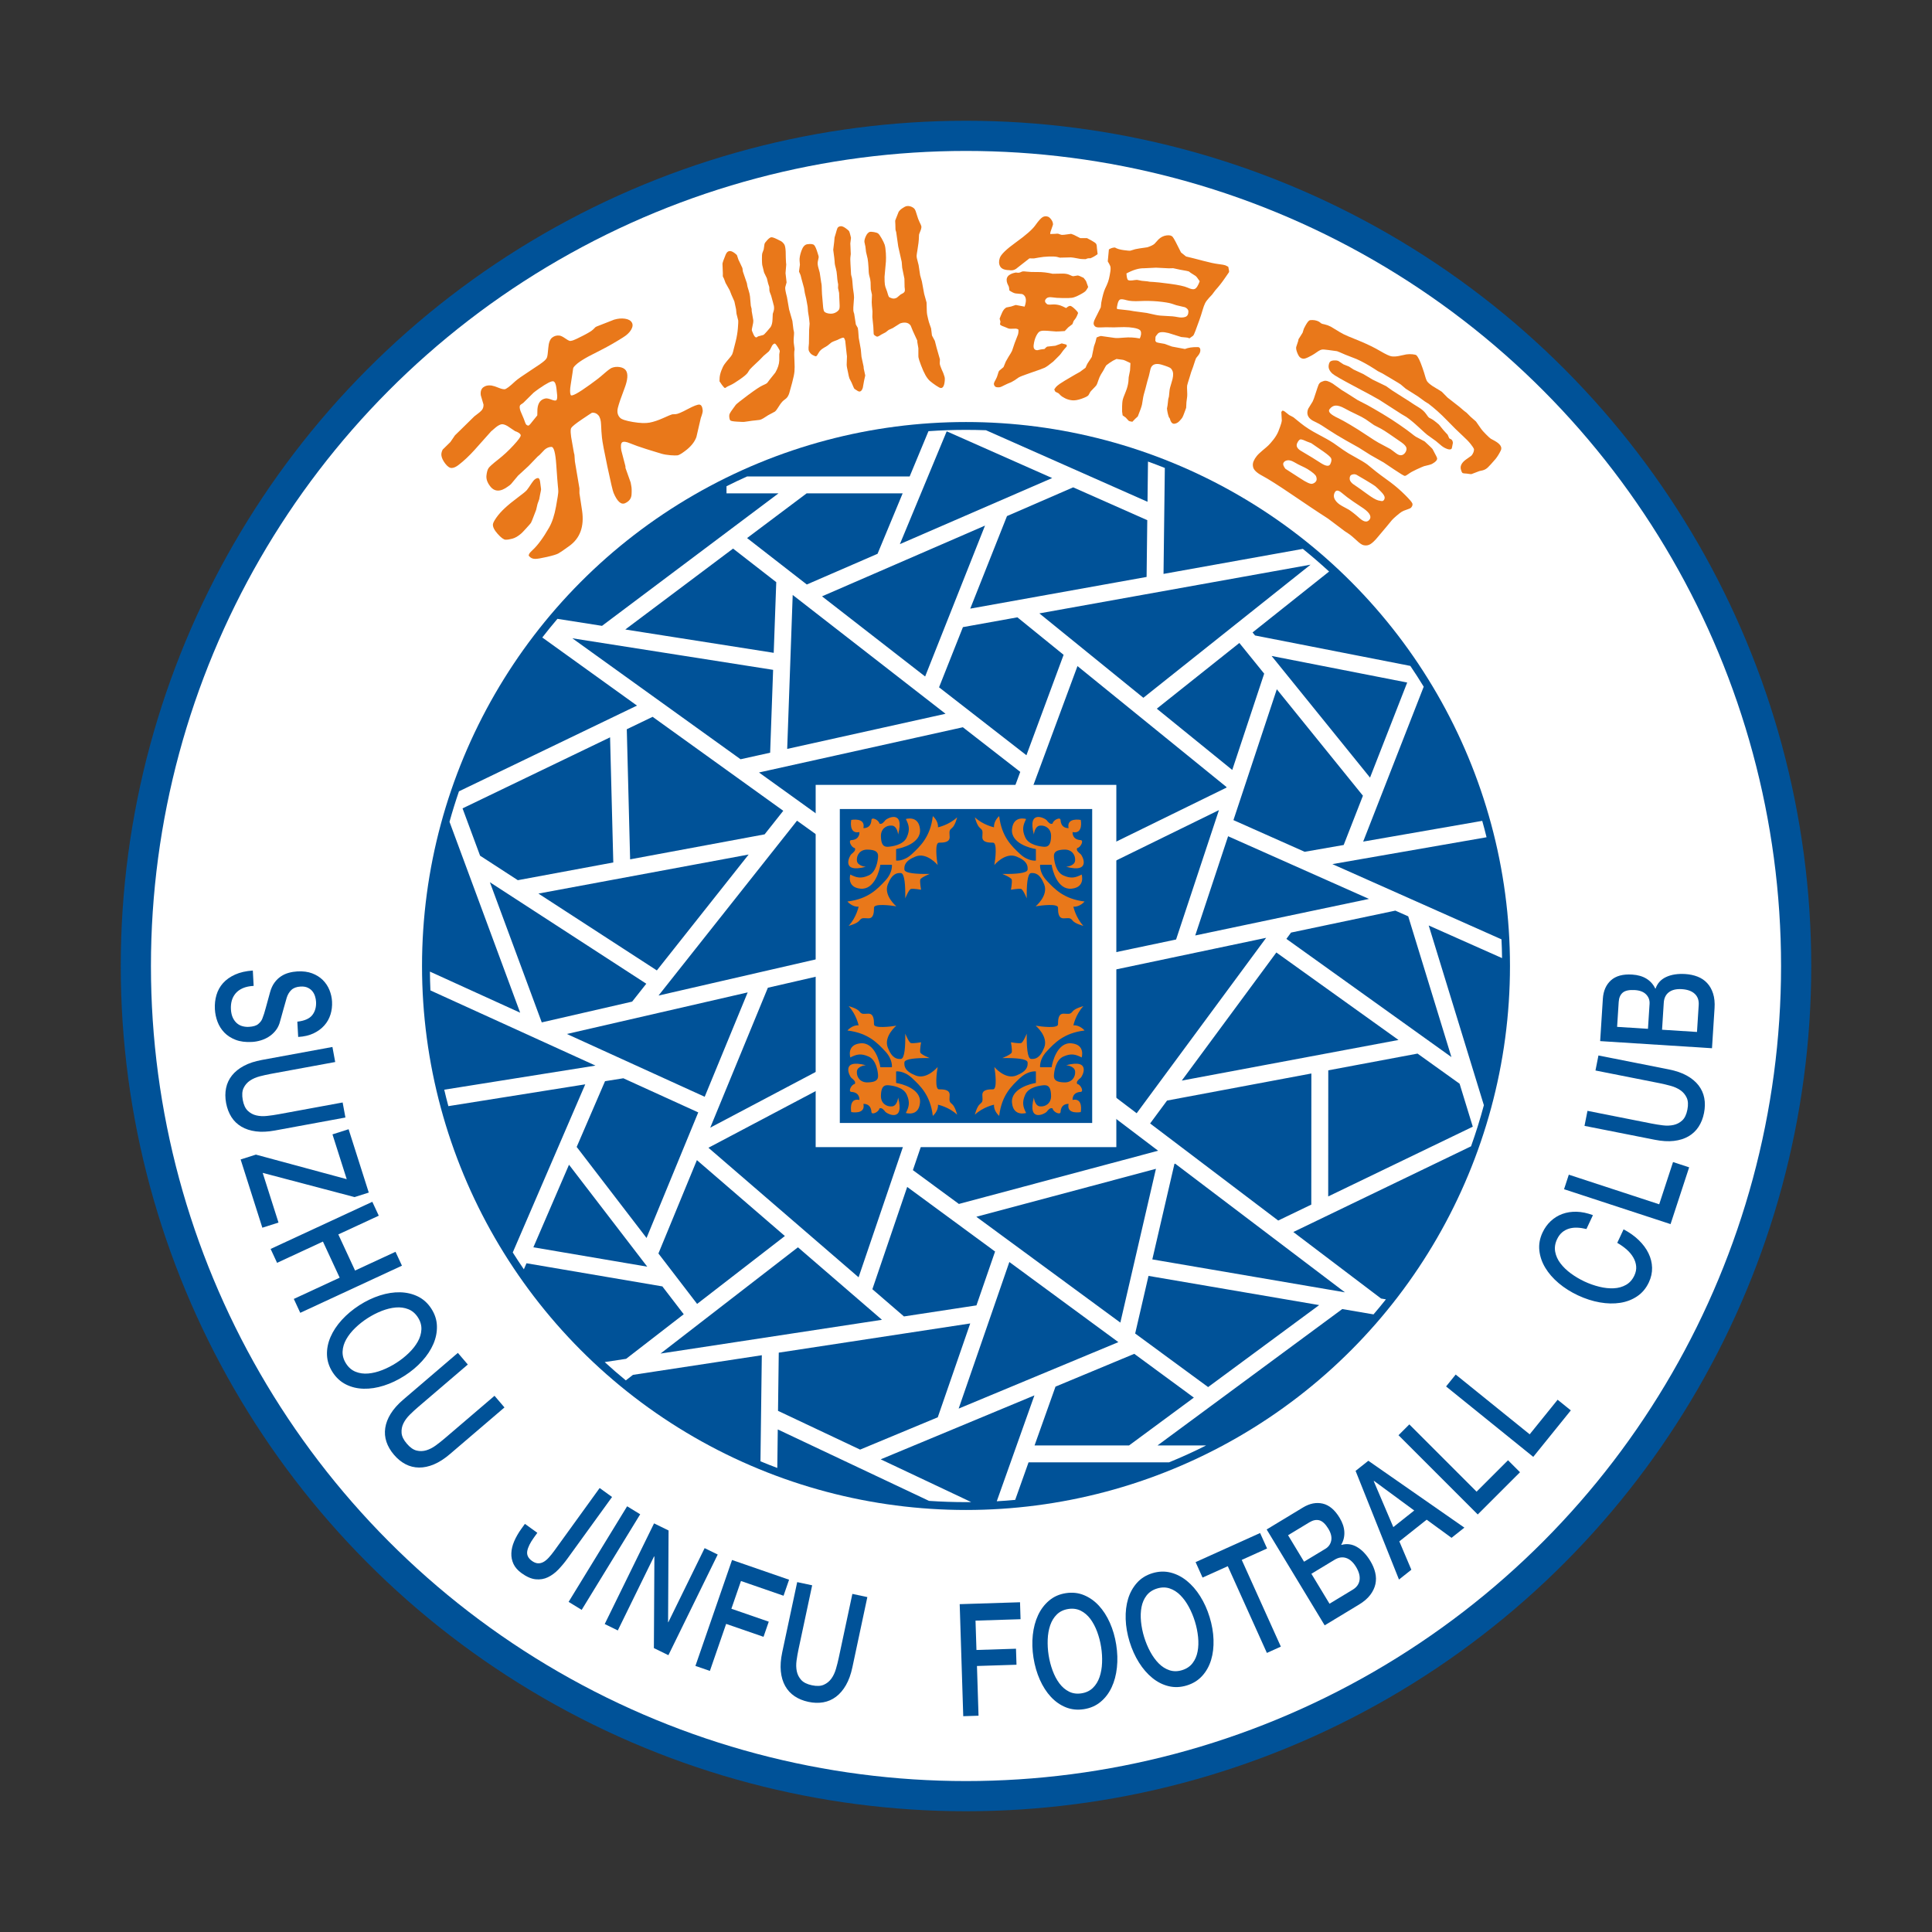 <?xml version="1.0" encoding="utf-8"?>
<!-- Created by @FCLOGO 2022-06-17 14:31:38 . https://fclogo.top/ -->
<!-- FOR PERSONAL USE ONLY NOT FOR COMMERCIAL USE -->
<svg version="1.1"  xmlns="http://www.w3.org/2000/svg" xmlns:xlink="http://www.w3.org/1999/xlink" x="0px" y="0px"
	 viewBox="0 0 800 800" enable-background="new 0 0 800 800" xml:space="preserve">
<rect x="0" y="0" width="800" height="800" fill="#333333" stroke="none"/>
<g>
	<g>
		<circle fill="#005298" cx="400" cy="400" r="350"/>
		<circle fill="#FFFFFF" cx="400" cy="400" r="337.5"/>
		<circle fill="#005298" cx="400" cy="400" r="225.25"/>
		<circle fill="#005298" cx="400" cy="400" r="222"/>
	</g>
	<path fill="#FFFFFF" d="M621.97,396.73c-0.03-2.6-0.11-5.19-0.24-7.77l-70.02-31.15l63.84-11.12c-0.56-2.28-1.15-4.54-1.79-6.79
		l-49.3,8.59l25.07-64.14c-1.78-2.92-3.63-5.79-5.54-8.61l-64.3-12.6l-1.03-1.26l31.69-25.22c-3.52-3.24-7.15-6.37-10.87-9.38
		l-57.69,10.36l0.54-43.87c-2.3-0.92-4.63-1.81-6.97-2.65l-0.2,16.66l-66.89-29.63c-2.74-0.1-5.5-0.15-8.27-0.15
		c-5.22,0-10.41,0.18-15.54,0.54l-7.79,18.75h-67.31c-2.88,1.29-5.72,2.63-8.53,4.05v2.95h21.52l-73.07,54.86l-18.46-2.9
		c-2.15,2.52-4.24,5.1-6.27,7.72l39.21,28.2l-73.71,35.5c-1.43,4.15-2.74,8.36-3.92,12.62l29.26,79.05l-37.37-17.02
		c0.02,2.61,0.09,5.21,0.21,7.79l68.35,31.13l-62.63,9.98c0.53,2.29,1.1,4.56,1.71,6.81l56.68-9.03l-30.02,69.62
		c1.49,2.36,3.02,4.68,4.6,6.98l1.09-2.51l56.26,9.58l8.85,11.53l-23.86,18.46l-8.87,1.35c2.85,2.61,5.76,5.13,8.75,7.58l2.96-2.29
		l53.35-8.13l-0.56,43.92c2.3,0.96,4.63,1.88,6.97,2.76l0.2-15.95l62.62,29.58c5.06,0.34,10.17,0.52,15.32,0.52
		c0.72,0,1.44,0,2.16-0.02l-37.48-17.7l63.65-26.48l-15.59,43.84c2.56-0.14,5.1-0.33,7.63-0.57l5.53-15.55h58.18
		c5.23-2.14,10.36-4.47,15.37-7h-20.14l76.49-56.47l12.94,2.21c1.75-2.04,3.47-4.12,5.14-6.23l-2.01-0.34l-36.33-27.54l73.59-35.49
		c1.99-5.57,3.77-11.25,5.31-17.02l-22.84-74.42L621.97,396.73z M566.86,372.22l-71.94,15.14l13.61-41.09L566.86,372.22z
		 M479.55,476.49l-82.5,22.04l-19.04-14l11.14-32.71l-6.63-2.26l-27,79.34l-62.17-53.64l64.98-34.33l-3.27-6.19l-60.96,32.2
		L317.96,409l33.32-7.66l-1.57-6.82l-77.03,17.72l57.35-72.41l60.1,43.21l4.08-5.68l-79.93-57.49l84.42-18.73l23.77,18.48
		l-25.75,69.56l6.56,2.43l42.88-115.8l61.74,50.11l-0.08,0.23l-65.76,32.21l3.08,6.29l59.6-29.2l-17.75,53.58l-33.02,6.95l1.44,6.85
		l68.88-14.5l-53.62,72.64l-14.31-10.85l-4.23,5.58L479.55,476.49z M404.28,503.84l74.37-19.86l-14.74,63.68L404.28,503.84z
		 M412.04,518.23l-7.71,22.3l-30.02,4.58l-13.08-11.28l14.42-42.35L412.04,518.23z M271.99,401.83l-49.04-31.82L310,353.84
		L271.99,401.83z M383.08,280.12l-42.7-33.19l67.49-29.29L383.08,280.12z M398.73,259.68l22.55-4.06l19.14,15.53l-15.4,41.58
		l-36.18-28.13L398.73,259.68z M391.53,295.56l-65.57,14.55l2.28-63.75L391.53,295.56z M528.51,394.4l50.58,36.23l-89.74,16.82
		L528.51,394.4z M556.39,349.89l-16.16,2.82l-29.49-13.12l17.96-54.18l35.66,44.08L556.39,349.89z M582.69,282.62l-15.39,39.37
		l-40.76-50.37L582.69,282.62z M523.47,278.94l-13.22,39.88L479,293.45l34.19-27.21L523.47,278.94z M542.67,233.82l-69.23,55.12
		l-43.06-34.95L542.67,233.82z M475.06,215.39l-0.28,23.51l-73.02,13.12l15.21-38.32l27.41-11.9L475.06,215.39z M392.01,178.6
		l43.67,19.35l-63.06,27.36L392.01,178.6z M334.01,204.29h39.76l-10.4,25.03l-29.29,12.71l-24.73-19.23L334.01,204.29z
		 M303.55,227.16l17.88,13.9l-1.05,29.26l-61.46-9.66L303.55,227.16z M236.99,264.3l83.14,13.07l-1.23,34.31l-12.25,2.71
		L236.99,264.3z M270.23,296.82l54.11,38.91l-7.73,9.76l-55.69,10.35l-1.38-53.87L270.23,296.82z M191.53,334.73l61.09-29.42
		l1.33,51.82l-39.53,7.34l-15.63-10.15L191.53,334.73z M202.85,365.31l64.77,42.03l-5.86,7.41l-37.43,8.6L202.85,365.31z
		 M234.72,428.15l74.88-17.22l-17.8,43.22L234.72,428.15z M250.53,447.7l7.58-1.21l31.02,14.13l-21.41,52l-28.93-37.7L250.53,447.7z
		 M220.86,516.48l14.75-34.19l32.4,42.21L220.86,516.48z M272.64,519.04l15.93-38.66L325,511.81l-36.34,28.11L272.64,519.04z
		 M273.51,560.48l56.9-44l34.79,30.02L273.51,560.48z M356.15,600.25l-33.99-16.05l0.31-24.1l79.28-12.09l-13.44,38.86
		L356.15,600.25z M396.96,583.27l20.99-60.7l45.14,33.18L396.96,583.27z M467.53,598.52h-39.14l8.67-24.35l32.62-13.58l24.67,18.13
		L467.53,598.52z M500.25,574.36l-30.2-22.18l5.52-23.86l70.67,12.09L500.25,574.36z M556.91,535.13l-79.76-13.64l9.16-39.55
		l0.31-0.09L556.91,535.13z M542.98,498.8l-13.7,6.6l-53.04-40.2l7.01-9.48l59.76-11.21L542.98,498.8z M609.85,466.54l-59.87,28.88
		l0.03-52.22l36.96-6.93l17.42,12.48L609.85,466.54z M601,437.71l-68.33-48.94l1.92-2.61l43.19-9.09l5.34,2.37L601,437.71z"/>
	<g>
		<rect x="337.75" y="325" fill="#FFFFFF" width="124.5" height="150"/>
		
			<rect x="335" y="347.75" transform="matrix(-1.836970e-16 1 -1 -1.836970e-16 800 5.684342e-14)" fill="#005298" width="130" height="104.5"/>
		<g>
			<path fill="#E9781A" d="M444.47,375.43c2.69,0.21,4.63-2.14,4.63-2.14c-8.63-1.04-12.45-5.2-15.66-8.62
				c-3.21-3.42-2.75-6.58-2.75-6.58h4.77c0.31,2.18,2.38,10.46,8.24,9.89c5.85-0.57,4.2-5.85,4.2-5.85c-2.54,1.3-4.4,1.81-7.61,0.36
				c-3.21-1.45-3.78-6.24-3.88-7.72c-0.16-2.12,1.24-2.9,4.35-2.97c3.11-0.07,4.63,2.28,4.42,4.56c-0.21,2.28-3.69,2.56-3.69,2.56
				c10.56,2.8,6.73-4.63,5.97-5.25c-0.76-0.62-1.96-1.51-1.42-2.52c1.35-0.1,2.93-3.2,1.42-3.28c-3.66-0.21-3.32-3.32-3.32-3.32
				c4.56,0.97,3.38-5.04,3.38-5.04s-6.01-1.17-5.04,3.38c0,0-3.11,0.35-3.32-3.31c-0.08-1.52-3.18,0.07-3.28,1.42
				c-1.01,0.55-1.9-0.66-2.52-1.42c-0.62-0.76-8.05-4.59-5.25,5.97c0,0,0.28-3.49,2.56-3.69c2.28-0.21,4.63,1.31,4.56,4.42
				c-0.07,3.11-0.85,4.51-2.97,4.35c-1.48-0.11-6.27-0.67-7.72-3.88c-1.45-3.21-0.93-5.08,0.36-7.61c0,0-5.28-1.66-5.85,4.2
				c-0.57,5.85,7.72,7.92,9.89,8.24v4.77c0,0-3.16,0.47-6.58-2.75c-3.42-3.21-7.58-7.03-8.62-15.66c0,0-2.35,1.93-2.14,4.63
				c0,0-4.52-0.93-7.94-4.14c0,0,0.83,3.38,2.14,4.42c1.31,1.04,1.04,1.45,0.97,3.73c-0.07,2.28,2.62,2.35,4.42,2.35
				c1.8,0,0.97,6.91,0.55,9.25c0,0,4.45-5.35,9.06-3.54c4.61,1.81,4.81,3.89,4.71,5.44c-0.1,1.55-5.16,1.88-10.47,1.8
				c0,0,3.62,1.43,3.89,2.33c0.27,0.9-0.32,4.21-0.32,4.21s3.32-0.59,4.21-0.32s2.33,3.89,2.33,3.89c-0.08-5.3,0.25-10.37,1.8-10.47
				c1.55-0.1,3.63,0.1,5.44,4.71c1.81,4.61-3.54,9.06-3.54,9.06c2.35-0.41,9.25-1.24,9.25,0.55c0,1.8,0.07,4.49,2.35,4.42
				c2.28-0.07,2.69-0.34,3.73,0.97c1.04,1.31,4.42,2.14,4.42,2.14C445.4,379.95,444.47,375.43,444.47,375.43z"/>
			<path fill="#E9781A" d="M355.53,375.43c-2.69,0.21-4.63-2.14-4.63-2.14c8.63-1.04,12.45-5.2,15.66-8.62
				c3.21-3.42,2.75-6.58,2.75-6.58h-4.77c-0.31,2.18-2.38,10.46-8.24,9.89c-5.85-0.57-4.2-5.85-4.2-5.85
				c2.54,1.3,4.4,1.81,7.61,0.36c3.21-1.45,3.78-6.24,3.88-7.72c0.16-2.12-1.24-2.9-4.35-2.97c-3.11-0.07-4.63,2.28-4.42,4.56
				c0.21,2.28,3.69,2.56,3.69,2.56c-10.56,2.8-6.73-4.63-5.97-5.25c0.76-0.62,1.96-1.51,1.42-2.52c-1.35-0.1-2.93-3.2-1.42-3.28
				c3.66-0.21,3.32-3.32,3.32-3.32c-4.56,0.97-3.38-5.04-3.38-5.04s6.01-1.17,5.04,3.38c0,0,3.11,0.35,3.32-3.31
				c0.08-1.52,3.18,0.07,3.28,1.42c1.01,0.55,1.9-0.66,2.52-1.42c0.62-0.76,8.05-4.59,5.25,5.97c0,0-0.28-3.49-2.56-3.69
				c-2.28-0.21-4.63,1.31-4.56,4.42c0.07,3.11,0.85,4.51,2.97,4.35c1.48-0.11,6.27-0.67,7.72-3.88c1.45-3.21,0.93-5.08-0.36-7.61
				c0,0,5.28-1.66,5.85,4.2c0.57,5.85-7.72,7.92-9.89,8.24v4.77c0,0,3.16,0.47,6.58-2.75c3.42-3.21,7.58-7.03,8.62-15.66
				c0,0,2.35,1.93,2.14,4.63c0,0,4.52-0.93,7.94-4.14c0,0-0.83,3.38-2.14,4.42c-1.31,1.04-1.04,1.45-0.97,3.73
				c0.07,2.28-2.62,2.35-4.42,2.35c-1.8,0-0.97,6.91-0.55,9.25c0,0-4.45-5.35-9.06-3.54c-4.61,1.81-4.81,3.89-4.71,5.44
				c0.1,1.55,5.16,1.88,10.47,1.8c0,0-3.62,1.43-3.89,2.33c-0.27,0.9,0.32,4.21,0.32,4.21s-3.32-0.59-4.21-0.32
				s-2.33,3.89-2.33,3.89c0.08-5.3-0.25-10.37-1.8-10.47c-1.55-0.1-3.63,0.1-5.44,4.71c-1.81,4.61,3.54,9.06,3.54,9.06
				c-2.35-0.41-9.25-1.24-9.25,0.55c0,1.8-0.07,4.49-2.35,4.42c-2.28-0.07-2.69-0.34-3.73,0.97c-1.04,1.31-4.42,2.14-4.42,2.14
				C354.6,379.95,355.53,375.43,355.53,375.43z"/>
			<path fill="#E9781A" d="M444.47,424.57c2.69-0.21,4.63,2.14,4.63,2.14c-8.63,1.04-12.45,5.2-15.66,8.62
				c-3.21,3.42-2.75,6.58-2.75,6.58h4.77c0.31-2.18,2.38-10.46,8.24-9.89c5.85,0.57,4.2,5.85,4.2,5.85c-2.54-1.3-4.4-1.81-7.61-0.36
				c-3.21,1.45-3.78,6.24-3.88,7.72c-0.16,2.12,1.24,2.9,4.35,2.97c3.11,0.07,4.63-2.28,4.42-4.56c-0.21-2.28-3.69-2.56-3.69-2.56
				c10.56-2.8,6.73,4.63,5.97,5.25c-0.76,0.62-1.96,1.51-1.42,2.52c1.35,0.1,2.93,3.2,1.42,3.28c-3.66,0.21-3.32,3.32-3.32,3.32
				c4.56-0.97,3.38,5.04,3.38,5.04s-6.01,1.17-5.04-3.38c0,0-3.11-0.35-3.32,3.31c-0.08,1.52-3.18-0.07-3.28-1.42
				c-1.01-0.55-1.9,0.66-2.52,1.42c-0.62,0.76-8.05,4.59-5.25-5.97c0,0,0.28,3.49,2.56,3.69c2.28,0.21,4.63-1.31,4.56-4.42
				c-0.07-3.11-0.85-4.51-2.97-4.35c-1.48,0.11-6.27,0.67-7.72,3.88c-1.45,3.21-0.93,5.08,0.36,7.61c0,0-5.28,1.66-5.85-4.2
				c-0.57-5.85,7.72-7.92,9.89-8.24v-4.77c0,0-3.16-0.47-6.58,2.75c-3.42,3.21-7.58,7.03-8.62,15.66c0,0-2.35-1.93-2.14-4.63
				c0,0-4.52,0.93-7.94,4.14c0,0,0.83-3.38,2.14-4.42c1.31-1.04,1.04-1.45,0.97-3.73c-0.07-2.28,2.62-2.35,4.42-2.35
				c1.8,0,0.97-6.91,0.55-9.25c0,0,4.45,5.35,9.06,3.54c4.61-1.81,4.81-3.89,4.71-5.44c-0.1-1.55-5.16-1.88-10.47-1.8
				c0,0,3.62-1.43,3.89-2.33c0.27-0.9-0.32-4.21-0.32-4.21s3.32,0.59,4.21,0.32s2.33-3.89,2.33-3.89c-0.08,5.3,0.25,10.37,1.8,10.47
				c1.55,0.1,3.63-0.1,5.44-4.71c1.81-4.61-3.54-9.06-3.54-9.06c2.35,0.41,9.25,1.24,9.25-0.55c0-1.8,0.07-4.49,2.35-4.42
				c2.28,0.07,2.69,0.34,3.73-0.97c1.04-1.31,4.42-2.14,4.42-2.14C445.4,420.05,444.47,424.57,444.47,424.57z"/>
			<path fill="#E9781A" d="M355.53,424.57c-2.69-0.21-4.63,2.14-4.63,2.14c8.63,1.04,12.45,5.2,15.66,8.62
				c3.21,3.42,2.75,6.58,2.75,6.58h-4.77c-0.31-2.18-2.38-10.46-8.24-9.89c-5.85,0.57-4.2,5.85-4.2,5.85
				c2.54-1.3,4.4-1.81,7.61-0.36c3.21,1.45,3.78,6.24,3.88,7.72c0.16,2.12-1.24,2.9-4.35,2.97c-3.11,0.07-4.63-2.28-4.42-4.56
				c0.21-2.28,3.69-2.56,3.69-2.56c-10.56-2.8-6.73,4.63-5.97,5.25c0.76,0.62,1.96,1.51,1.42,2.52c-1.35,0.1-2.93,3.2-1.42,3.28
				c3.66,0.21,3.32,3.32,3.32,3.32c-4.56-0.97-3.38,5.04-3.38,5.04s6.01,1.17,5.04-3.38c0,0,3.11-0.35,3.32,3.31
				c0.08,1.52,3.18-0.07,3.28-1.42c1.01-0.55,1.9,0.66,2.52,1.42c0.62,0.76,8.05,4.59,5.25-5.97c0,0-0.28,3.49-2.56,3.69
				c-2.28,0.21-4.63-1.31-4.56-4.42c0.07-3.11,0.85-4.51,2.97-4.35c1.48,0.11,6.27,0.67,7.72,3.88c1.45,3.21,0.93,5.08-0.36,7.61
				c0,0,5.28,1.66,5.85-4.2c0.57-5.85-7.72-7.92-9.89-8.24v-4.77c0,0,3.16-0.47,6.58,2.75c3.42,3.21,7.58,7.03,8.62,15.66
				c0,0,2.35-1.93,2.14-4.63c0,0,4.52,0.93,7.94,4.14c0,0-0.83-3.38-2.14-4.42c-1.31-1.04-1.04-1.45-0.97-3.73
				c0.07-2.28-2.62-2.35-4.42-2.35c-1.8,0-0.97-6.91-0.55-9.25c0,0-4.45,5.35-9.06,3.54c-4.61-1.81-4.81-3.89-4.71-5.44
				c0.1-1.55,5.16-1.88,10.47-1.8c0,0-3.62-1.43-3.89-2.33c-0.27-0.9,0.32-4.21,0.32-4.21s-3.32,0.59-4.21,0.32
				s-2.33-3.89-2.33-3.89c0.08,5.3-0.25,10.37-1.8,10.47c-1.55,0.1-3.63-0.1-5.44-4.71c-1.81-4.61,3.54-9.06,3.54-9.06
				c-2.35,0.41-9.25,1.24-9.25-0.55c0-1.8-0.07-4.49-2.35-4.42c-2.28,0.07-2.69,0.34-3.73-0.97c-1.04-1.31-4.42-2.14-4.42-2.14
				C354.6,420.05,355.53,424.57,355.53,424.57z"/>
		</g>
	</g>
	<g>
		<path fill="#E9781A" d="M182.77,188.53c-0.08-0.71,0.1-1.5,0.53-2.36l3.2-3.14l1.91-2.79c0.22-0.25,1.03-1.04,2.43-2.36l5.58-5.48
			c1.67-1.21,2.73-2.1,3.17-2.68c0.44-0.58,0.65-1.31,0.62-2.2l-1.12-3.84c-0.2-1.52,0.14-2.62,1.01-3.3c0.87-0.68,2-0.93,3.4-0.75
			c0.78,0.14,1.72,0.43,2.83,0.89c1.11,0.46,1.98,0.68,2.6,0.66c0.62-0.01,2.12-1.14,4.51-3.38c0.89-0.8,2.89-2.21,6-4.23
			c3.11-2.02,5.04-3.35,5.78-4c0.64-0.53,1.07-1.05,1.27-1.56c0.2-0.51,0.38-1.84,0.55-3.97c0.16-2.13,0.7-3.55,1.61-4.26
			c0.91-0.71,1.95-0.98,3.12-0.81c0.58,0.11,1.32,0.48,2.22,1.11c0.9,0.63,1.52,0.98,1.84,1.06c0.33,0.07,0.81,0.01,1.44-0.2
			c0.64-0.21,2.05-0.87,4.23-1.99c2.19-1.12,3.57-1.98,4.14-2.56s0.9-0.92,0.99-0.98c0.25-0.14,0.73-0.35,1.44-0.61l6.23-2.44
			c1.59-0.47,3.09-0.6,4.49-0.39c1.4,0.21,2.35,0.73,2.84,1.57c0.49,0.83,0.39,1.83-0.29,3c-0.68,1.17-1.84,2.25-3.48,3.26
			c-2.98,1.87-5.88,3.54-8.72,4.99l-5.43,2.79c-1.96,1.06-3.49,2.03-4.6,2.91c-1.11,0.93-1.71,1.61-1.78,2.05
			c-0.08,0.44-0.17,1.12-0.29,2.05c-0.12,0.93-0.36,2.46-0.71,4.6c-0.36,2.14-0.36,3.59-0.02,4.35c0.34,0.76,3.03-0.68,8.07-4.33
			c2.12-1.5,3.97-2.94,5.53-4.32c1.56-1.38,2.68-2.22,3.34-2.54c1.04-0.42,2.15-0.54,3.32-0.36c1.17,0.18,2.03,0.63,2.57,1.35
			c1.01,1.41,0.82,3.92-0.57,7.54c-1.39,3.62-2.3,6.28-2.72,7.97c-0.42,1.7-0.13,3.07,0.88,4.11c0.6,0.68,2.37,1.27,5.32,1.77
			c2.95,0.5,5.27,0.58,6.97,0.26c1.7-0.33,3.57-0.96,5.63-1.89c2.06-0.93,3.3-1.45,3.72-1.54l1.44-0.07
			c0.78-0.04,2.42-0.73,4.92-2.07c2.5-1.33,4.13-1.96,4.89-1.88c0.76,0.08,1.22,0.88,1.36,2.4c0.05,0.55-0.22,1.61-0.8,3.18
			l-1.82,7.87c-0.79,2.13-2.39,4.07-4.78,5.82c-1.45,1.08-2.46,1.66-3.03,1.74c-0.58,0.07-1.56,0.05-2.95-0.05
			c-1.39-0.11-2.66-0.33-3.82-0.66c-1.15-0.33-3.18-0.96-6.08-1.87c-2.9-0.92-5.16-1.72-6.78-2.4c-1.62-0.68-2.71-0.82-3.27-0.43
			c-0.56,0.4-0.69,1.52-0.38,3.37l1.7,6.51l0.04,0.78l2.13,5.99l0.26,1.43c0.17,0.77,0.21,1.97,0.11,3.58
			c-0.1,1.61-0.99,2.79-2.65,3.55c-1.67,0.76-3.27-0.67-4.79-4.26c-0.33-0.74-1.17-4.3-2.52-10.68c-1.35-6.37-2.11-10.43-2.29-12.17
			c-0.18-1.74-0.3-3.53-0.36-5.35c-0.06-1.83-0.44-3.14-1.12-3.93c-0.69-0.79-1.56-1.15-2.63-1.07c-0.08,0.02-1.43,0.9-4.04,2.66
			s-4.13,2.97-4.56,3.63c-0.43,0.66-0.31,2.67,0.34,6.01l0.75,4.25c0.12,0.46,0.19,0.75,0.22,0.88c0.03,0.13,0.1,1.05,0.19,2.74
			l1.89,11.19l-0.01,1.97l1.1,7.24c0.95,6.56-0.83,11.44-5.34,14.65c-2.22,1.62-3.71,2.64-4.48,3.06c-0.77,0.42-2.36,0.9-4.77,1.45
			c-2.41,0.55-4.02,0.81-4.82,0.8c-0.8-0.01-1.44-0.21-1.93-0.58c-0.49-0.38-0.74-0.67-0.76-0.88c-0.01-0.08,0.05-0.29,0.21-0.63
			s0.69-0.93,1.61-1.78c0.92-0.85,1.95-2.04,3.08-3.57c1.13-1.53,2.32-3.38,3.56-5.55c1.24-2.17,2.18-5.05,2.84-8.63
			c0.65-3.58,0.97-5.71,0.95-6.37s-0.08-1.42-0.18-2.27c-0.1-0.85-0.32-3.75-0.66-8.69c-0.34-4.94-1-7.41-1.98-7.42
			c-0.98-0.01-1.92,0.37-2.83,1.14l-2.09,2.18l-0.83,0.69l-3.73,3.88l-4.37,4.02l-2.89,3.46c-0.27,0.3-0.67,0.61-1.18,0.95
			c-3.21,2.41-5.73,2.36-7.57-0.15c-1.11-1.47-1.59-2.91-1.44-4.31c0.15-1.4,0.43-2.41,0.84-3.04c0.41-0.62,1.73-1.81,3.97-3.56
			c2.24-1.75,4.35-3.71,6.36-5.89s3.01-3.55,3.02-4.1c0.01-0.55-0.57-1.08-1.77-1.59l-0.55-0.19l-3.14-2.11
			c-1.12-0.65-2.01-0.89-2.67-0.71c-0.66,0.18-1.38,0.58-2.17,1.22c-1.03,0.86-1.67,1.41-1.94,1.66l-6.96,7.8
			c-2.2,2.42-4.36,4.45-6.48,6.08c-1.02,0.81-1.96,1.24-2.82,1.3c-0.86,0.06-1.77-0.54-2.73-1.78
			C183.42,190.73,182.88,189.58,182.77,188.53z M223,197.98c0.09,0.06,0.22,0.22,0.38,0.46c0.16,0.24,0.35,1.39,0.58,3.43l0.09,0.75
			c0,0.18-0.15,0.97-0.45,2.37l-0.32,1.73l-0.7,1.95l-0.58,2.47l-0.62,1.62c-0.87,2.28-1.37,3.53-1.52,3.75
			c-0.15,0.22-0.8,0.98-1.97,2.25c-1.16,1.28-1.87,2.02-2.13,2.21c-1.26,1.08-2.46,1.78-3.59,2.08c-1.13,0.3-2.07,0.45-2.83,0.43
			c-0.76-0.02-1.85-0.82-3.26-2.4c-1.41-1.58-2.07-2.91-1.97-3.98c0.06-0.59,0.55-1.53,1.47-2.83c0.92-1.3,2.1-2.62,3.54-3.95
			c1.44-1.33,3.21-2.77,5.3-4.32c2.09-1.55,3.34-2.58,3.75-3.08c0.41-0.51,1.09-1.5,2.05-2.96
			C221.16,198.52,222.09,197.85,223,197.98z M217.98,175.9c0.26,0.19,0.51,0.31,0.76,0.34c0.25,0.04,0.79-0.51,1.63-1.63l2.11-2.6
			l0.06-2.62c0.22-2.6,1.37-4.08,3.46-4.42c0.55-0.05,1.33,0.12,2.35,0.51c1.01,0.39,1.67,0.48,1.97,0.28
			c0.3-0.2,0.44-0.83,0.41-1.9c-0.01-0.13-0.11-1.09-0.3-2.89c-0.2-1.8-0.61-2.82-1.25-3.06c-0.74-0.26-2.74,0.75-6,3.02
			c-1.12,0.8-1.87,1.36-2.25,1.69l-4.28,4.23c-0.77,0.48-1.2,0.81-1.3,0.98c-0.27,0.48-0.21,1.29,0.2,2.43l1.33,3.13
			C217.36,174.87,217.73,175.71,217.98,175.9z"/>
		<path fill="#E9781A" d="M297.93,157.89c-0.02-0.07,0-0.55,0.05-1.43c0.05-0.88,0.29-1.88,0.71-3.01c0.42-1.13,0.86-2.01,1.31-2.64
			c0.45-0.63,1.05-1.37,1.79-2.22c0.74-0.84,1.21-1.47,1.4-1.88c0.19-0.41,0.44-1.28,0.74-2.6l0.72-2.82
			c0.45-1.83,0.75-3.63,0.89-5.38c0.14-1.75,0.19-2.8,0.15-3.16l-0.72-2.84l-0.18-1.85c-0.01-0.03-0.08-0.39-0.23-1.06l-0.48-2.22
			l-1.19-2.68l-0.74-1.89l-1.72-3.07l-0.67-1.8c-0.24-0.43-0.38-0.69-0.42-0.8c-0.04-0.1-0.05-0.52-0.02-1.27l-0.16-4.07
			c0.07-0.53,0.51-1.78,1.32-3.75c0.81-1.97,2.28-2,4.39-0.09c0.1,0.13,0.2,0.23,0.29,0.33l0.62,1.86c0.02,0.11,0.12,0.31,0.3,0.6
			l0.71,1.51c0.34,0.74,0.55,1.19,0.63,1.36l0.2,1.45l1.65,4.8l0.23,1.34c0.04,0.18,0.2,0.72,0.49,1.64
			c0.29,0.92,0.48,1.75,0.57,2.51l0.34,3.86c0.22,0.84,0.33,1.28,0.34,1.31l0.01,0.83l0.67,3.85c0.03,0.66-0.08,1.47-0.33,2.43
			c-0.25,0.96-0.33,1.6-0.23,1.91c0.03,0.14,0.24,0.64,0.63,1.5c0.39,0.86,0.78,1.28,1.19,1.27c0.04,0.03,0.29-0.12,0.74-0.44
			l2.1-0.56c0.27-0.1,0.79-0.6,1.56-1.5l1.5-1.77c0.5-0.77,0.77-1.88,0.81-3.31c0.04-1.43,0.08-2.17,0.1-2.21l0.37-1.13
			c0.21-0.75,0.22-1.53,0.05-2.34c-0.05-0.06-0.14-0.39-0.27-0.99l-0.81-2.99c-0.48-1.19-0.72-1.9-0.73-2.12l-0.06-1.54l-0.48-1.45
			l-0.52-2.16l-1.1-2.26c-0.06-0.1-0.17-0.54-0.34-1.31l-0.47-1.9c-0.07-0.32-0.11-1.11-0.13-2.38c-0.02-1.27,0.04-2.12,0.17-2.56
			l0.56-1.51l0.34-2.29c0.11-0.36,0.48-0.88,1.13-1.57c0.64-0.69,1.18-1.09,1.6-1.18c0.43-0.06,1.2,0.18,2.32,0.72l1.86,0.93
			c0.43,0.28,0.83,0.66,1.19,1.16c0.36,0.5,0.58,1.51,0.66,3.05l0.05,2.54c0.03,0.81,0.06,1.47,0.09,1.98
			c0.04,0.51,0.07,0.82,0.09,0.92l-0.29,3.55l0.44,3.84l-0.56,2.01c-0.1,0.54,0.14,1.91,0.72,4.11l0.88,5.08l1.36,4.75l0.43,3.51
			l0.25,1.17c0.03,0.33,0,1.03-0.1,2.1c-0.1,1.08-0.07,2.13,0.1,3.17c0.17,1.04,0.24,1.69,0.23,1.95l-0.12,0.75
			c-0.07,0.53-0.05,1.78,0.06,3.73c0.11,1.95,0.11,3.47,0.01,4.54c-0.1,1.08-0.41,2.59-0.93,4.55c-0.52,1.96-0.92,3.43-1.21,4.39
			c-0.29,0.97-0.73,1.72-1.32,2.25l-1,0.77c-0.66,0.55-1.33,1.39-2.01,2.51c-0.68,1.13-1.23,1.85-1.64,2.16l-2.78,1.49l-1.85,1.18
			c-0.68,0.44-1.29,0.7-1.83,0.78c-0.25,0.05-0.8,0.12-1.65,0.19c-0.85,0.07-1.77,0.19-2.75,0.35c-0.98,0.16-1.62,0.25-1.91,0.27
			c-0.29,0.03-1.28-0.01-2.96-0.11c-1.69-0.1-2.61-0.29-2.78-0.56c-0.17-0.28-0.28-0.6-0.32-0.96c-0.12-0.71-0.08-1.28,0.1-1.71
			s0.63-1.13,1.35-2.09l1.2-1.65c0.45-0.5,2.14-1.85,5.09-4.04c2.95-2.19,4.94-3.52,5.99-3.98c1.04-0.47,1.64-0.77,1.8-0.92
			s0.53-0.63,1.13-1.46l2.36-2.95c1.02-1.77,1.57-3.44,1.63-5.01l0-2.55l0.21-1.32c-0.02-0.25-0.28-0.8-0.8-1.63
			c-0.51-0.83-0.9-1.32-1.18-1.46c-0.27-0.14-0.67,0.12-1.19,0.78c-0.11,0.17-0.28,0.52-0.52,1.06c-0.24,0.53-0.53,1-0.89,1.41
			l-2.11,1.79l-1.63,1.68c-2.58,2.41-3.96,3.74-4.13,4l-0.91,1.42c-0.46,0.62-1.53,1.51-3.22,2.69c-1.69,1.18-2.99,1.97-3.9,2.37
			c-0.91,0.4-1.45,0.67-1.62,0.82c-0.17,0.15-0.35,0.26-0.54,0.34c-0.19,0.08-0.62-0.35-1.3-1.27
			C298.29,158.46,297.94,157.96,297.93,157.89z M335.07,145.54c-0.1-0.12-0.18-0.38-0.25-0.75c-0.06-0.37-0.02-1.23,0.14-2.55
			l0.09-5.73l0.19-2.48c-0.02-0.25-0.07-0.8-0.16-1.63c-0.09-0.83-0.19-1.57-0.32-2.23c-0.12-0.66-0.18-1.06-0.18-1.21l-0.16-2.02
			c-0.02-0.11-0.12-0.64-0.29-1.6l-0.29-1.6l-0.58-2.43l-0.33-2.04l-1.05-3.82c-0.18-0.81-0.3-1.32-0.38-1.52l-0.65-1.47l0.38-2.85
			c-0.02-0.07-0.06-0.63-0.14-1.69c-0.08-1.05,0.17-2.41,0.76-4.07c0.58-1.66,1.4-2.57,2.44-2.72c1.47-0.21,2.42-0.08,2.85,0.38
			c0.43,0.46,0.91,1.56,1.43,3.29l0.37,1.2c0.01,0.22,0.03,0.4,0.06,0.54l-0.38,1.86c-0.11,0.69-0.02,1.53,0.27,2.52
			c0.29,0.99,0.47,1.65,0.54,1.96l0.62,4.14l0.09,0.42c0.03,0.33,0.07,0.6,0.1,0.84c0.03,0.23,0.05,0.84,0.06,1.82
			c0.01,0.98,0.1,2.29,0.27,3.93c0.17,1.65,0.26,2.65,0.26,3.02c0.01,0.37,0.1,0.88,0.27,1.52c0.18,0.65,0.88,1.07,2.1,1.26
			c1.23,0.2,2.3-0.03,3.24-0.67c0.42-0.28,0.75-0.6,0.98-0.96c0.23-0.36,0.31-1.17,0.23-2.41c-0.08-1.24-0.13-2.22-0.14-2.94
			c-0.01-0.72-0.03-1.24-0.06-1.57l-0.44-2.01l0.06-1.51c-0.01-0.03-0.07-0.36-0.19-0.99c-0.12-0.62-0.21-1.5-0.29-2.63
			c-0.08-1.13-0.24-2.16-0.5-3.08c-0.25-0.92-0.38-1.48-0.39-1.66c-0.06-0.28-0.09-0.63-0.09-1.04c0-0.41-0.19-2.05-0.59-4.92
			l0.4-3.3l0.16-1.81l0.58-1.95c0.18-0.7,0.37-1.32,0.57-1.84c0.2-0.52,0.7-0.82,1.5-0.88c0.52,0,1.18,0.29,1.99,0.87
			c0.81,0.58,1.28,1.01,1.41,1.28c0.13,0.27,0.28,0.74,0.45,1.43c0.17,0.69,0.27,1.1,0.3,1.24l-0.28,2.28l0.19,4.45l-0.1,0.8
			c-0.12,0.8-0.13,1.87-0.03,3.19c0.1,1.33,0.16,2.38,0.18,3.15c0.02,0.77,0.06,1.28,0.11,1.53l0.33,1.26
			c0.08,0.35,0.18,1.33,0.3,2.93c0.04,0.69,0.13,1.51,0.28,2.44c0.15,0.93,0.22,1.54,0.23,1.84c0.01,0.29,0.02,0.59,0.05,0.88
			l-0.29,4.05c-0.06,0.9,0,1.61,0.18,2.12l0.17,0.52l0.69,4.45l0.81,1.43c0.1,0.28,0.23,1.65,0.39,4.13l0.85,4.7l0.28,3.1l0.88,4.08
			l0.05,0.76l0.63,2.91c-0.01,0.11-0.17,0.83-0.48,2.15l-0.53,2.94c-0.26,0.83-0.62,1.34-1.06,1.5c-0.37,0.16-0.87,0-1.48-0.46
			l-0.9-0.58c-0.12-0.05-0.54-0.94-1.24-2.67l-0.85-1.65c-0.14-0.3-0.37-1.29-0.69-2.96l-0.25-1.17c-0.12-0.56-0.19-1.07-0.21-1.51
			l0.12-3.57c-0.01-0.03-0.04-0.27-0.1-0.7l-0.62-5.69c-0.19-0.7-0.4-1.11-0.63-1.25c-0.23-0.13-0.9,0.07-2.01,0.6
			c-0.26,0.17-0.73,0.37-1.42,0.61c-0.69,0.24-1.23,0.48-1.62,0.71l-1.7,1.37c-0.03,0.04-0.54,0.35-1.52,0.91
			c-0.99,0.56-1.71,1.26-2.15,2.1c-0.45,0.84-0.78,1.29-1.01,1.35c-0.23,0.07-0.66-0.08-1.31-0.44
			C335.96,146.76,335.45,146.23,335.07,145.54z M361.83,138.48c-0.04-0.03-0.08-0.35-0.1-0.98l-0.11-2.31l-0.4-3.91l0.05-2.34
			l-0.23-2.34c-0.09-0.94-0.11-1.86-0.04-2.76c0.06-0.9,0.08-1.5,0.06-1.79l-0.49-2.28l-0.08-2.92c-0.05-0.4-0.1-0.81-0.16-1.24
			l-0.4-1.58c-0.17-0.63-0.27-1.68-0.29-3.15c-0.09-1.61-0.21-2.86-0.37-3.75l-0.66-2.8l-0.26-2.22l-0.41-1.91
			c-0.06-0.62,0.14-1.42,0.59-2.4s1.01-1.58,1.66-1.8c0.32-0.07,0.89-0.03,1.71,0.1c0.82,0.14,1.4,0.33,1.74,0.6
			c0.33,0.26,0.8,0.92,1.4,1.97c0.6,1.05,1.02,1.92,1.26,2.61c0.24,0.69,0.41,1.87,0.52,3.55c0.07,1.35,0.08,2.5,0.02,3.43
			l-0.57,6.33c-0.02,0.26-0.01,0.91,0.03,1.93c0.04,1.03,0.15,1.8,0.33,2.31l0.68,1.85c0.34,1.22,0.58,1.95,0.72,2.17
			c0.14,0.23,0.57,0.45,1.28,0.67c0.71,0.22,1.41,0.12,2.1-0.29l1.5-1.27l1.14-0.63c0.38-0.3,0.59-0.62,0.63-0.94
			c0.04-0.32,0-0.84-0.11-1.56l-0.07-3.42l-0.92-4.51l-0.2-2.45l-1.44-6.4l-0.85-5.97c-0.2-0.58-0.3-0.95-0.29-1.1l-0.05-2.04
			c-0.07-0.98-0.08-1.53-0.05-1.65c0.03-0.12,0.23-0.62,0.59-1.51l0.79-2c0.32-0.55,0.83-1.06,1.53-1.52
			c0.69-0.46,1.21-0.75,1.56-0.86c0.78-0.17,1.5-0.1,2.18,0.19s1.15,0.64,1.41,1.03c0.27,0.39,0.56,1.16,0.89,2.33
			c0.33,1.17,0.69,2.14,1.08,2.93c0.39,0.78,0.64,1.35,0.75,1.69c0.11,0.35,0.05,0.9-0.2,1.65c-0.07,0.2-0.2,0.53-0.39,1
			c-0.2,0.47-0.31,0.8-0.34,0.99c-0.03,0.19-0.05,0.55-0.05,1.06c0,0.52-0.06,1.28-0.17,2.28c-0.12,1-0.27,2.05-0.46,3.12
			c-0.19,1.08-0.29,1.8-0.31,2.17c-0.01,0.37,0.02,0.74,0.1,1.09l0.72,2.84l0.63,4.19l0.72,2.56l0.95,5.17l0.99,3.56l0.1,3.53
			c0.01,0.92,0.2,2.06,0.57,3.42c0.15,0.71,0.39,1.5,0.71,2.37c0.32,0.87,0.48,1.35,0.5,1.42l0.35,2.92l1.2,2.24l0.74,2.89
			l1.36,4.75l-0.07,1.73c-0.01,0.48,0.48,1.8,1.46,3.95c0.1,0.31,0.2,0.59,0.29,0.85c0.09,0.26,0.18,0.52,0.26,0.8
			c0.08,0.28,0.1,0.7,0.08,1.26c-0.15,2.21-0.69,3.31-1.62,3.29c-0.33,0-1-0.34-1.99-1.01c-1-0.67-1.82-1.29-2.48-1.85
			c-0.66-0.56-1.28-1.36-1.88-2.4c-0.59-1.04-1.21-2.4-1.85-4.09s-1-2.79-1.07-3.29c-0.03-0.14-0.05-0.3-0.05-0.49l0-3.33
			l-0.44-2.57l-0.02-0.61l-1.78-3.88l-0.94-2.29c-0.72-1.1-1.91-1.49-3.58-1.17c-0.32,0.07-0.58,0.14-0.78,0.22l-3.07,1.94
			l-1.67,0.75l-1.28,1l-1.79,0.94c-0.65,0.44-1.12,0.71-1.43,0.81c-0.31,0.1-0.66,0-1.04-0.3
			C362.05,138.79,361.85,138.59,361.83,138.48z"/>
		<path fill="#E9781A" d="M415.05,129.23c0.44-0.9,0.99-1.54,1.66-1.91l1.97-0.4l1.91-0.64l3.68,0.69c0.49-1.41,0.65-2.54,0.46-3.39
			c-0.18-0.85-0.66-1.46-1.44-1.81l-2.77-0.27c-0.64-0.1-1.5-0.51-2.56-1.23c-0.07-0.72-0.14-1.23-0.22-1.55l-0.61-1.3
			c-0.91-2.42,0.23-3.94,3.44-4.57c0.75,0.13,1.32,0.12,1.72-0.01l0.97-0.4c0.36-0.11,1.01-0.09,1.96,0.04
			c0.95,0.13,2.43,0.19,4.43,0.16c2-0.02,4.08,0.22,6.22,0.72c1.3-0.01,2.59-0.04,3.87-0.07c1.28-0.03,2.33,0.14,3.13,0.52
			c0.8,0.38,1.3,0.57,1.48,0.57l1.9-0.31c0.33,0,1.15,0.33,2.45,0.98c0.64,0.8,0.98,1.27,1.03,1.39l0.86,2.41
			c-0.31,0.6-0.63,1.1-0.94,1.51c-0.31,0.41-1.17,0.98-2.57,1.71c-1.4,0.73-2.47,1.14-3.21,1.24s-2.01,0.14-3.8,0.11
			c-1.79-0.02-3.28-0.12-4.48-0.31c-1.2-0.19-2.06,0.07-2.58,0.77c-0.52,0.7-0.34,1.39,0.55,2.06c0.25,0.2,0.94,0.25,2.08,0.15
			c1.13-0.1,2.29,0.03,3.46,0.4c0.55,0.19,1.34,0.55,2.37,1.07c0.73-0.65,1.31-0.95,1.72-0.9c0.41,0.05,1.08,0.52,2,1.41
			c0.92,0.88,1.31,1.44,1.19,1.67l-0.48,1.17c-0.2,0.4-0.35,0.68-0.46,0.84l-0.86,1.14l-0.51,1.33l-1.74,1.34l-1.44,1.52
			c-1.92,0.14-3.13,0.2-3.64,0.18c-0.51-0.02-1.24-0.08-2.18-0.17c-0.94-0.09-1.83-0.15-2.65-0.16c-0.83-0.01-1.47,0.1-1.94,0.35
			c-0.46,0.25-0.94,0.89-1.44,1.9c-0.5,1.02-0.84,2.24-1.02,3.66c-0.18,1.42,0.32,2.15,1.49,2.18l1.51-0.33l1.48-0.18
			c0.44-0.49,0.81-0.82,1.1-0.98l3.41-0.37l2.65-0.97l1.99,0.55c0.07,0.35,0.09,0.59,0.06,0.73l-0.8,0.88l-0.67,0.8
			c-0.8,1.12-1.27,1.74-1.4,1.86l-2.69,2.69c-1.67,1.37-2.87,2.23-3.59,2.57c-0.72,0.34-2.56,1.01-5.52,2.01s-4.71,1.68-5.27,2.04
			l-1.64,1.14l-1.4,0.8c-1.05,0.4-2.01,0.83-2.89,1.28c-0.88,0.46-1.46,0.72-1.75,0.78c-0.29,0.07-0.69,0.08-1.2,0.04
			c-0.51-0.04-0.88-0.26-1.11-0.66c-0.23-0.4-0.29-0.77-0.17-1.12c0.11-0.35,0.35-0.83,0.71-1.45c0.36-0.62,0.64-1.33,0.85-2.12
			s0.39-1.27,0.54-1.46l1.83-1.54l0.94-2.29l1.18-2.07c0.66-1,1.13-1.79,1.4-2.36l1.1-3.26l1.39-3.58c0.1-0.46,0.16-0.84,0.17-1.16
			c0.01-0.31,0.02-0.54,0.01-0.69c-0.17-0.41-0.8-0.57-1.89-0.5c-1.09,0.08-1.84,0.05-2.26-0.08l-1.68-0.7
			c-1.21-0.41-1.81-0.76-1.82-1.06l0.18-1.07l-0.34-1.24C414.26,131.06,414.62,130.14,415.05,129.23z M438.09,96.76l1.34,0.46
			c0.35,0.11,1.71-0.02,4.08-0.39c0.48,0.18,0.85,0.32,1.13,0.41l2.7,1.37l2.78,0c0.13,0.07,0.75,0.39,1.84,0.98
			c1.09,0.59,1.74,1.06,1.94,1.4c0.2,0.34,0.31,0.98,0.33,1.9l0.27,2.33c-0.93,0.72-1.93,1.3-2.99,1.73
			c-0.72-0.08-1.36,0.04-1.91,0.36c-1,0-1.73-0.03-2.2-0.09l-2.94-0.53c-0.4-0.05-0.74-0.09-1.03-0.11l-4.57,0.11l-1.21-0.32
			c-0.71-0.15-1.82-0.2-3.35-0.15c-1.53,0.05-2.93,0.2-4.2,0.44c-1.27,0.24-1.93,0.36-1.96,0.35l-1.88-0.02l-5.55,4.34
			c-0.83,0.56-1.79,0.74-2.89,0.53c-1.88-0.04-3.1-0.55-3.66-1.52c-0.56-0.97-0.63-2.13-0.18-3.48c0.47-1.49,2.74-3.68,6.79-6.59
			s6.71-5.25,7.97-7.03c1.26-1.78,2.25-2.88,2.97-3.32c0.72-0.43,1.51-0.48,2.36-0.15c0.44,0.21,0.88,0.64,1.33,1.29
			s0.66,1.31,0.62,1.97l-1.05,3.04c-0.13,0.6-0.14,0.88-0.02,0.83l1.96-0.07C437.41,96.76,437.8,96.74,438.09,96.76z M436.54,161.27
			c0.18-0.29,0.39-0.61,0.65-0.94c0.26-0.33,0.8-0.8,1.64-1.39c0.83-0.6,2.9-1.84,6.2-3.75l2.15-1.2l2.32-1.71
			c0.33-0.82,0.61-1.42,0.84-1.81l1.75-2.67l0.91-4.41l0.61-1.75l0.47-1.9c0.73-0.32,1.32-0.53,1.74-0.62l5.71,0.8
			c0.68,0.11,2.02,0.07,4.02-0.12c2-0.19,4.14-0.08,6.42,0.35c0.57-1.28,0.69-2.31,0.34-3.09c-0.35-0.78-1.94-1.29-4.77-1.54
			c-1.28-0.09-2.68-0.1-4.21-0.03c-1.53,0.07-2.78,0.09-3.75,0.04c-0.97-0.05-2.03-0.04-3.17,0.03c-1.14,0.07-1.95,0.03-2.42-0.11
			c-0.47-0.14-0.82-0.47-1.06-1.01c-0.23-0.53-0.03-1.41,0.61-2.64l0.78-1.55l1.49-3l0.22-2.01c0.5-2.63,1.03-4.55,1.59-5.76
			l0.62-1.31c0.43-0.94,0.75-1.85,0.96-2.73c0.21-0.88,0.39-1.85,0.56-2.93c0.16-1.07,0.15-1.84-0.02-2.31
			c-0.18-0.46-0.52-1.12-1.04-1.97l0.47-4.95c0.82-0.52,1.65-0.79,2.5-0.79c0.88,0.53,2.12,0.89,3.7,1.09
			c1.58,0.2,2.46,0.28,2.61,0.24l2.14-0.64c0.62-0.16,2.29-0.42,5-0.79c1.4-0.47,2.37-0.94,2.92-1.42l1.68-1.85
			c0.98-0.93,2.08-1.48,3.3-1.64c1.22-0.16,2.06,0.03,2.54,0.58c0.47,0.55,1.63,2.7,3.47,6.47l2.08,1.67
			c2.04,0.48,4.4,1.08,7.07,1.79c2.67,0.71,4.79,1.17,6.36,1.36c1.57,0.19,2.52,0.37,2.86,0.51l1.2,0.6
			c0.33,1.37,0.42,2.13,0.28,2.28l-1.7,2.46c-1.25,1.83-2.56,3.49-3.91,4.97l-1.4,1.86c-0.04,0.03-0.45,0.47-1.23,1.31
			c-0.78,0.85-1.33,1.6-1.65,2.25c-0.33,0.65-0.68,1.63-1.06,2.93c-0.38,1.3-0.8,2.63-1.28,3.96l-1.65,4.52
			c-0.46,1.27-0.82,1.97-1.07,2.1l-1.44,1.02c-0.27-0.13-0.46-0.22-0.58-0.27c-0.12-0.04-1.05-0.15-2.79-0.3l-5.24-1.64
			c-2.31-0.58-3.8-0.5-4.46,0.25s-0.98,1.23-0.96,1.46l-0.06,1.54c0.23,0.31,0.41,0.5,0.54,0.59c0.13,0.08,1.23,0.3,3.3,0.64
			l3.03,1.11l5.38,1.01c1.38-0.55,3.06-0.81,5.05-0.78c0.79-0.08,1.24,0.26,1.33,1.04c0.09,0.78-0.22,1.61-0.93,2.49
			c-0.5,0.59-0.8,0.98-0.89,1.16c-0.1,0.18-0.49,1.35-1.18,3.49l-0.81,2.21l-0.42,1.41c-0.82,2.59-1.24,3.97-1.23,4.11
			c-0.06,0.43-0.06,1.15,0,2.16s0.06,1.79,0.02,2.33l-0.31,2.43l-0.12,2.31c-0.07,0.17-0.31,0.8-0.69,1.9
			c-0.39,1.1-0.7,1.83-0.92,2.18c-0.23,0.36-0.63,0.83-1.2,1.43c-0.57,0.6-1.22,0.95-1.95,1.07c-0.73,0.12-1.29-0.27-1.69-1.17
			l-0.33-1.02l-0.38-0.53c-0.39-1.08-0.65-2.27-0.78-3.55c0.09-0.57,0.17-1.02,0.24-1.34l0.3-2.65l0.27-0.99l0.23-2.33
			c0.04-0.69,0.35-1.93,0.92-3.71c0.57-1.78,0.73-3.18,0.47-4.2c-0.18-0.56-0.44-1.02-0.8-1.4c-0.36-0.38-1.67-0.9-3.93-1.58
			c-1.88-0.52-3.21-0.29-3.98,0.69c-0.3,0.34-0.53,0.94-0.7,1.79c-0.17,0.85-0.34,1.59-0.51,2.22l-0.64,2.19l-0.77,3
			c-0.63,2.19-0.93,3.35-0.92,3.46l-0.52,3.16c-0.21,0.95-0.79,2.6-1.74,4.94c-0.78,0.68-1.53,1.42-2.26,2.22
			c-0.79-0.1-1.31-0.25-1.56-0.45l-1.21-1.32l-1.25-0.88c-0.12-0.65-0.19-1.17-0.22-1.55c-0.03-0.38-0.03-1.1,0-2.16
			s0.09-1.83,0.17-2.29c0.08-0.46,0.22-0.95,0.4-1.47c0.02-0.11,0.33-0.88,0.92-2.32c0.59-1.44,0.96-2.85,1.12-4.22l0.12-1.81
			l0.56-2.82l0.16-3.02c-1.67-0.84-2.71-1.29-3.14-1.35l-2.64-0.35c-1.02,0.44-1.95,0.96-2.78,1.56c-0.83,0.59-1.31,0.94-1.42,1.05
			c-0.12,0.1-0.55,0.87-1.3,2.29l-0.94,1.51c-0.41,0.69-0.78,1.54-1.11,2.56c-0.33,1.02-0.58,1.65-0.75,1.89s-0.61,0.74-1.35,1.48
			c-0.74,0.75-1.14,1.19-1.2,1.32l-0.74,1.34c-0.31,0.41-1.26,0.9-2.84,1.46c-1.58,0.56-2.93,0.78-4.03,0.65
			c-1.1-0.13-2.09-0.43-2.96-0.9c-0.88-0.47-1.42-0.82-1.63-1.05l-0.91-0.92l-1.35-0.68L436.54,161.27z M479.35,124.8
			c-2.47-0.21-4.92-0.25-7.35-0.13c-2.43,0.12-4.27-0.01-5.52-0.37c-1.25-0.37-2.12-0.47-2.59-0.32c-0.48,0.15-0.85,0.77-1.12,1.84
			c-0.27,1.07-0.35,1.76-0.23,2.08c0.02,0.08,0.93,0.2,2.72,0.37c1.79,0.17,3.19,0.36,4.17,0.58l5.39,0.73l3.65,0.8
			c1.2,0.26,2.7,0.41,4.51,0.46c1.8,0.04,3.33,0.19,4.59,0.45c1.26,0.26,2.32,0.24,3.2-0.05c0.88-0.29,1.32-1.04,1.33-2.26
			c-0.02-0.74-0.51-1.33-1.45-1.76l-3.54-0.83l-1.91-0.64C484.08,125.39,482.13,125.07,479.35,124.8z M466.46,113.44
			c0.09,1.46,0.32,2.31,0.69,2.54c0.38,0.23,1.29,0.23,2.75-0.01c0.34-0.04,0.64-0.06,0.91-0.08l2.02,0.39l2.23,0.21l1.07,0.18
			c0.11,0.02,0.62,0.05,1.54,0.09c0.92,0.03,3.16,0.28,6.74,0.75c3.58,0.47,6.04,1,7.39,1.61c1.35,0.61,2.31,0.79,2.88,0.54
			c0.73-0.28,1.42-1.35,2.09-3.21c-0.86-1.3-1.44-2.03-1.74-2.21l-2-1.27c-0.38-0.3-0.63-0.5-0.76-0.58
			c-0.13-0.08-1.35-0.32-3.67-0.72l-2.81-0.61c-0.22-0.01-0.6,0-1.14,0.03c-0.54,0.03-1,0.02-1.36-0.02l-4.61-0.23l-4.99,0.24
			c-2.1-0.05-4.53,0.68-7.3,2.18L466.46,113.44z"/>
		<path fill="#E9781A" d="M531.19,170.02c0.05-0.01,0.27,0.09,0.66,0.29l1.96,1.54l1.75,0.92c0.06,0.04,1.06,0.86,3.01,2.44
			c1.95,1.58,4.34,3.11,7.16,4.59c2.83,1.47,4.99,2.71,6.5,3.71l4.08,2.87c1.15,0.82,2.77,1.79,4.86,2.92
			c2.09,1.13,3.76,2.13,4.99,3.02l3.62,2.94c0.61,0.51,2.63,2.01,6.05,4.49c2.13,1.61,4.12,3.34,5.97,5.18
			c1.84,1.84,2.86,3.02,3.03,3.54c0.18,0.52,0.01,1.08-0.5,1.7c-0.25,0.27-0.85,0.55-1.8,0.85c-0.95,0.3-1.67,0.61-2.15,0.92
			c-0.49,0.31-1.17,0.84-2.04,1.58s-1.53,1.35-1.95,1.82c-0.42,0.47-1.11,1.3-2.05,2.49l-3.91,4.65c-1.08,1.31-2.06,2.25-2.93,2.81
			c-0.88,0.56-1.85,0.71-2.92,0.45c-0.69-0.16-1.65-0.83-2.87-2c-1.22-1.17-2.4-2.14-3.54-2.91l-1.36-0.89l-6.84-5.15
			c-0.43-0.28-0.79-0.52-1.09-0.72c-0.3-0.2-1.15-0.76-2.55-1.65c-1.4-0.9-5.09-3.38-11.07-7.43c-5.97-4.05-10.16-6.71-12.55-7.97
			c-2.4-1.26-3.68-2.53-3.86-3.79c-0.16-0.75-0.08-1.51,0.24-2.26c0.32-0.75,0.73-1.44,1.24-2.05c0.48-0.63,1.29-1.43,2.43-2.37
			c1.14-0.95,1.96-1.65,2.45-2.12c0.49-0.47,1.16-1.24,2.02-2.31c0.85-1.07,1.54-2.19,2.05-3.34l0.82-2.17
			c0.41-1.14,0.63-1.95,0.67-2.42l-0.2-3.61C530.8,170.21,531.01,170.02,531.19,170.02z M545.06,199.08
			c0.2-0.44,0.18-1.02-0.05-1.73c-0.23-0.72-1.43-1.76-3.61-3.13c-0.76-0.44-1.59-0.86-2.5-1.27c-0.91-0.41-1.91-0.94-2.99-1.57
			c-1.08-0.63-2.02-0.89-2.82-0.77c-0.8,0.12-1.34,0.47-1.63,1.04c-0.29,0.57-0.03,1.39,0.79,2.46l6.21,4
			c2.5,1.66,4.14,2.4,4.92,2.21C544.15,200.13,544.71,199.72,545.06,199.08z M542.38,132.58c1.45-0.18,2.71,0.03,3.8,0.63l0.95,0.72
			c0.14,0.11,0.61,0.24,1.39,0.4c0.78,0.16,1.63,0.47,2.55,0.94l3.68,2.23c0.99,0.61,2.15,1.19,3.5,1.75l4.93,2.02
			c3.23,1.35,6.02,2.72,8.35,4.09c2.33,1.38,3.93,2.11,4.78,2.21c0.85,0.1,1.81,0.05,2.86-0.15l3.16-0.67
			c0.86-0.12,1.71-0.14,2.55-0.05c0.84,0.09,1.36,0.21,1.56,0.36c0.38,0.33,0.78,0.93,1.2,1.79c0.42,0.86,0.87,2.01,1.37,3.44
			c0.5,1.44,0.86,2.56,1.07,3.35c0.21,0.8,0.44,1.44,0.68,1.94c0.24,0.5,0.76,1.05,1.57,1.66c0.38,0.33,1.18,0.85,2.39,1.56
			c1.21,0.71,1.99,1.19,2.33,1.45l2.35,2.38l4.83,3.77l2.02,1.73l1.08,0.82l1.58,1.6l2.25,1.97l2.22,3.17
			c0.23,0.35,0.85,1.05,1.86,2.08c1.01,1.03,1.7,1.66,2.07,1.9l1.59,0.86c2.35,1.32,3.2,2.65,2.55,4c-0.65,1.34-1.37,2.51-2.16,3.5
			c-1.49,1.73-2.55,2.9-3.18,3.5c-0.64,0.61-1.35,1.02-2.15,1.23l-1.39,0.31l-3.23,1.23c-0.15,0.02-0.29,0.03-0.42,0.02l-1.54-0.21
			c-0.83-0.04-1.38-0.1-1.65-0.19c-0.27-0.09-0.51-0.51-0.72-1.25c-0.54-1.5,0.08-2.93,1.88-4.29l2.32-1.64
			c0.41-0.42,0.72-0.93,0.95-1.53c0.2-0.62,0.24-1.08,0.13-1.39c-0.11-0.31-0.54-0.95-1.3-1.93c-0.76-0.98-1.95-2.2-3.57-3.68
			c-1.63-1.47-3.73-3.55-6.31-6.22c-2.58-2.67-5.16-4.97-7.72-6.91c-0.05,0.01-0.53-0.29-1.44-0.88l-2.76-2.01l-5.1-3.23l-2.07-1.76
			c-0.35-0.26-1.34-0.87-2.97-1.83l-4.64-2.75c-1.22-0.6-1.84-0.92-1.87-0.94l-1.36-0.89c-2.75-1.76-5.22-3.12-7.43-4.1l-4.67-1.82
			c-2.04-0.9-3.19-1.38-3.45-1.45l-3.63-0.5c-1.39-0.19-2.29-0.25-2.69-0.16c-0.4,0.08-0.86,0.29-1.38,0.62l-1.8,1.22
			c-0.62,0.4-1.41,0.83-2.37,1.3c-0.97,0.47-1.68,0.68-2.14,0.63c-0.46-0.05-0.85-0.2-1.16-0.44c-0.43-0.28-0.85-0.92-1.26-1.93
			c-0.41-1.01-0.57-1.82-0.48-2.43l0.84-2.56l0.13-0.71l1.68-2.67l0.54-1.7c0.01-0.08,0.21-0.45,0.58-1.13
			c0.37-0.67,0.69-1.19,0.96-1.55C541.71,133.03,542.02,132.76,542.38,132.58z M548.14,187.07l-5.18-3.57
			c-1.52-0.56-2.45-0.93-2.77-1.1c-0.32-0.17-0.77-0.32-1.36-0.45c-0.59-0.12-1.15,0.38-1.68,1.51c-0.54,1.13-0.1,2.17,1.33,3.1
			l4.77,2.85l3.91,2.47c1.98,1.22,3.21,1.31,3.7,0.27c0.49-1.04,0.59-1.84,0.32-2.41C550.89,189.19,549.88,188.3,548.14,187.07z
			 M591.51,184.27c0.95,0.9,1.51,1.45,1.67,1.66l1.48,2.81c0.21,0.38,0.34,0.71,0.41,0.99c0.06,0.27-0.01,0.56-0.21,0.86
			c-0.2,0.3-0.5,0.59-0.9,0.88c-0.38,0.26-0.68,0.46-0.92,0.59c-0.24,0.14-0.64,0.28-1.21,0.44l-2.17,0.54
			c-0.49,0.17-1.5,0.61-3.03,1.31c-1.53,0.7-2.66,1.33-3.39,1.89c-0.74,0.55-1.26,0.83-1.57,0.82c-0.31-0.01-1.82-0.92-4.52-2.73
			c-2.71-1.81-4.1-2.75-4.19-2.82l-5.42-3.07l-4.92-3.1l-5.29-2.97c-2.66-1.51-5.08-2.98-7.24-4.4c-2.16-1.43-3.44-2.24-3.83-2.44
			l-2.75-1.39c-2.03-1.21-2.63-2.84-1.81-4.89l1.83-2.97c0.25-0.45,0.66-1.58,1.24-3.41c0.58-1.82,0.98-2.97,1.18-3.45
			c0.2-0.48,0.49-0.85,0.87-1.11c0.14-0.12,0.61-0.31,1.41-0.57c0.8-0.25,2.01,0.11,3.62,1.1l3.7,2.65l3.1,1.93l3.53,2.25l3.96,2.04
			c1.76,0.97,3.89,2.2,6.38,3.69s4.84,3,7.04,4.53s3.79,2.67,4.76,3.45c0.97,0.78,1.6,1.25,1.88,1.42l3.72,1.99
			C589.97,182.84,590.5,183.33,591.51,184.27z M550.21,151.1c0.11-0.69,0.33-1.15,0.65-1.41c0.33-0.25,0.83-0.4,1.52-0.45
			c0.69-0.05,1.27,0.02,1.73,0.18l2.17,1.44l2.3,0.92l1.92,1.24l4.02,1.87l3.84,2.29l5.57,2.7c0.14,0.11,1.07,0.77,2.79,1.97
			l6.8,4.31c1.28,0.88,2.6,1.72,3.93,2.52c1.34,0.81,2.35,1.71,3.05,2.71s1.1,1.52,1.21,1.55c0.03,0.02,0.36,0.19,1,0.52
			c0.64,0.32,1.63,1.06,2.98,2.21c0.21,0.2,0.59,0.66,1.14,1.37c0.55,0.71,1.1,1.35,1.64,1.92c0.54,0.57,0.86,0.91,0.96,1.03
			l0.68,1.53l0.83,0.42c0.4,0.3,0.63,0.79,0.67,1.45c-0.02,0.03-0.1,0.41-0.22,1.15c-0.13,0.74-0.24,1.17-0.32,1.28
			c-0.36,0.36-0.98,0.38-1.85,0.07c-0.87-0.32-1.64-0.75-2.31-1.3l-2.33-1.96l-3.61-2.59c-0.43-0.33-1.61-1.39-3.54-3.18
			s-3.62-3.19-5.08-4.2c-0.31-0.19-0.99-0.58-2.02-1.19l-9.19-5.91c-1.44-0.86-4.87-2.72-10.31-5.6c-5.43-2.88-8.46-4.62-9.09-5.23
			C550.45,153.57,549.95,152.35,550.21,151.1z M581.76,187.58c0.52-0.69,0.73-1.37,0.62-2.04c-0.11-0.67-0.79-1.46-2.05-2.36
			c-2.14-1.48-3.87-2.67-5.18-3.57c-1.31-0.9-2.42-1.6-3.31-2.09l-2.88-1.49l-3.47-2.42c-0.91-0.59-2.23-1.3-3.97-2.11
			c-1.74-0.81-3.33-1.62-4.77-2.41c-1.44-0.79-2.66-1.18-3.65-1.15s-1.85,0.54-2.59,1.54c-0.74,1.01,0.51,2.25,3.74,3.73
			c1.19,0.58,2.83,1.49,4.91,2.72c2.08,1.23,4.33,2.65,6.73,4.26c2.41,1.61,4.03,2.64,4.87,3.09l4.98,2.67
			c0.2,0.15,1.01,0.75,2.44,1.81C579.59,188.81,580.79,188.75,581.76,187.58z M567.16,215.05c0.91-1.39-0.29-3.13-3.6-5.22
			c-0.31-0.19-1.37-0.9-3.18-2.13c-1.81-1.23-3.41-2.43-4.78-3.61c-1.38-1.17-2.34-1.25-2.88-0.23c-0.54,1.02-0.52,2.03,0.06,3.03
			s1.57,1.89,2.99,2.66s2.33,1.27,2.74,1.49c1.13,0.72,2.63,1.9,4.48,3.55C564.85,216.24,566.24,216.4,567.16,215.05z
			 M572.55,207.45c0.48-0.22,0.75-0.65,0.81-1.29c0.05-0.64-0.45-1.49-1.5-2.56c-1.05-1.07-1.87-1.84-2.46-2.33
			c-0.52-0.39-1.79-1.19-3.8-2.39c-2.01-1.2-3.29-1.95-3.84-2.25c-0.55-0.3-1.17-0.34-1.88-0.12c-0.71,0.21-1.04,0.8-1.01,1.75
			c0.03,0.95,0.83,1.91,2.42,2.87c1,0.66,2.57,1.78,4.73,3.36c2.16,1.58,3.72,2.49,4.7,2.73
			C571.7,207.46,572.31,207.53,572.55,207.45z"/>
	</g>
	<g>
		<path fill="#005298" d="M105.03,408.23c-1.77,0.1-3.28,0.42-4.5,0.96c-1.23,0.54-2.22,1.26-2.97,2.15
			c-0.75,0.89-1.28,1.89-1.59,3.01c-0.31,1.12-0.42,2.32-0.35,3.6c0.08,1.38,0.35,2.55,0.81,3.51c0.46,0.96,1.04,1.72,1.72,2.29
			s1.45,0.97,2.31,1.19c0.86,0.22,1.72,0.31,2.59,0.26c1.77-0.1,3.07-0.48,3.87-1.16s1.37-1.39,1.67-2.15
			c0.53-1.32,1.02-2.84,1.47-4.58c0.45-1.73,1.03-3.87,1.76-6.42c0.43-1.58,1.04-2.91,1.83-3.99c0.79-1.08,1.68-1.95,2.69-2.61
			c1-0.67,2.08-1.16,3.24-1.47c1.15-0.32,2.34-0.51,3.55-0.58c2.34-0.13,4.38,0.14,6.13,0.8c1.75,0.67,3.22,1.59,4.42,2.78
			c1.19,1.19,2.1,2.56,2.73,4.11c0.63,1.56,0.99,3.14,1.08,4.76c0.1,1.89-0.11,3.69-0.64,5.39c-0.54,1.71-1.39,3.23-2.58,4.56
			c-1.19,1.33-2.68,2.42-4.47,3.27c-1.8,0.84-3.91,1.33-6.33,1.47l-0.35-6.33c2.98-0.34,5.04-1.25,6.2-2.73
			c1.15-1.49,1.67-3.33,1.55-5.52c-0.04-0.74-0.18-1.5-0.42-2.26c-0.24-0.77-0.6-1.46-1.09-2.07c-0.49-0.62-1.14-1.11-1.94-1.49
			s-1.79-0.54-2.96-0.47c-1.65,0.09-2.91,0.56-3.8,1.4c-0.89,0.84-1.53,1.92-1.94,3.23c-0.04,0.14-0.19,0.68-0.46,1.62
			s-0.57,2-0.9,3.17s-0.64,2.31-0.95,3.43c-0.31,1.12-0.53,1.92-0.68,2.4c-0.41,1.21-1,2.27-1.78,3.2c-0.77,0.92-1.67,1.71-2.7,2.36
			c-1.03,0.65-2.14,1.15-3.33,1.5c-1.2,0.35-2.4,0.57-3.61,0.63c-2.6,0.14-4.84-0.15-6.72-0.87c-1.89-0.73-3.45-1.73-4.69-3.01
			c-1.24-1.29-2.18-2.77-2.82-4.46c-0.64-1.69-1-3.43-1.1-5.22c-0.11-2.06,0.1-4.02,0.65-5.88s1.45-3.5,2.72-4.92
			c1.27-1.42,2.93-2.6,4.98-3.53c2.05-0.93,4.51-1.49,7.36-1.68L105.03,408.23z"/>
		<path fill="#005298" d="M137.65,433.53l1.15,6.23l-26.59,4.89c-1.53,0.28-3.08,0.63-4.63,1.03c-1.56,0.41-2.91,1-4.07,1.78
			c-1.16,0.78-2.04,1.8-2.64,3.06c-0.61,1.26-0.72,2.91-0.35,4.94c0.37,2.03,1.07,3.52,2.08,4.49c1.01,0.96,2.2,1.61,3.56,1.92
			c1.36,0.32,2.84,0.39,4.43,0.21c1.6-0.17,3.16-0.4,4.7-0.68l26.59-4.89l1.15,6.23l-29.21,5.38c-2.94,0.54-5.56,0.66-7.86,0.36
			c-2.3-0.3-4.31-0.95-6.01-1.96s-3.09-2.34-4.14-4.01c-1.05-1.66-1.78-3.59-2.19-5.78c-0.4-2.19-0.41-4.25-0.01-6.18
			c0.39-1.93,1.21-3.67,2.44-5.22c1.23-1.55,2.87-2.87,4.92-3.97c2.04-1.1,4.54-1.92,7.48-2.46L137.65,433.53z"/>
		<path fill="#005298" d="M144.35,467.59l8.35,26.23l-5.88,1.87l-38.05-10.03l6.55,20.58l-6.69,2.13l-8.99-28.26l6.32-2.01
			l37.61,10.17l-5.9-18.55L144.35,467.59z"/>
		<path fill="#005298" d="M154.17,497.64l2.67,5.75l-16.75,7.76l6.93,14.95l16.75-7.76l2.67,5.75l-42.11,19.52l-2.67-5.75l18.99-8.8
			l-6.93-14.95l-18.99,8.8l-2.67-5.75L154.17,497.64z"/>
		<path fill="#005298" d="M178.63,541.93c1.46,2.27,2.23,4.67,2.29,7.17c0.07,2.51-0.43,4.99-1.48,7.43
			c-1.06,2.45-2.61,4.8-4.66,7.06c-2.05,2.26-4.46,4.28-7.23,6.06c-2.81,1.8-5.67,3.17-8.57,4.09c-2.91,0.93-5.69,1.36-8.36,1.3
			c-2.66-0.06-5.11-0.64-7.35-1.76c-2.24-1.12-4.08-2.81-5.55-5.08c-1.46-2.28-2.23-4.66-2.32-7.16c-0.09-2.5,0.4-4.97,1.46-7.41
			c1.05-2.45,2.61-4.8,4.66-7.06c2.05-2.26,4.48-4.29,7.28-6.1c2.77-1.78,5.61-3.13,8.52-4.06c2.91-0.93,5.69-1.36,8.36-1.3
			c2.66,0.06,5.12,0.64,7.38,1.74C175.31,537.96,177.17,539.65,178.63,541.93z M173.05,545.51c-1.04-1.62-2.36-2.75-3.96-3.39
			c-1.6-0.64-3.33-0.88-5.21-0.72c-1.88,0.16-3.83,0.64-5.84,1.43c-2.02,0.79-3.95,1.79-5.81,2.98c-1.86,1.19-3.57,2.54-5.13,4.05
			c-1.56,1.5-2.8,3.08-3.73,4.72c-0.93,1.64-1.43,3.32-1.51,5.04c-0.08,1.72,0.4,3.39,1.44,5.01c1.04,1.62,2.36,2.75,3.96,3.39
			c1.6,0.64,3.33,0.88,5.21,0.72c1.88-0.16,3.82-0.64,5.84-1.43c2.01-0.79,3.95-1.79,5.81-2.98c1.86-1.19,3.57-2.54,5.13-4.05
			c1.56-1.5,2.8-3.08,3.73-4.72c0.93-1.64,1.43-3.32,1.51-5.04C174.57,548.8,174.09,547.13,173.05,545.51z"/>
		<path fill="#005298" d="M189.59,560.2l4.12,4.82l-20.55,17.58c-1.19,1.01-2.35,2.09-3.49,3.22c-1.14,1.13-2.02,2.33-2.63,3.58
			c-0.61,1.25-0.86,2.58-0.75,3.97c0.11,1.4,0.83,2.88,2.18,4.44c1.34,1.57,2.69,2.51,4.05,2.84c1.36,0.33,2.71,0.28,4.04-0.12
			c1.33-0.41,2.65-1.09,3.94-2.04c1.29-0.95,2.54-1.94,3.72-2.95l20.55-17.57l4.12,4.82l-22.58,19.31
			c-2.27,1.94-4.48,3.36-6.62,4.26c-2.14,0.9-4.2,1.34-6.18,1.32c-1.98-0.02-3.85-0.48-5.59-1.39c-1.75-0.91-3.34-2.21-4.79-3.91
			c-1.45-1.7-2.49-3.48-3.11-5.34c-0.63-1.87-0.79-3.78-0.5-5.74c0.29-1.96,1.04-3.93,2.26-5.9s2.96-3.94,5.24-5.88L189.59,560.2z"
			/>
		<path fill="#005298" d="M234.99,645.35c-1.19,1.65-2.46,3.17-3.79,4.56c-1.34,1.39-2.78,2.45-4.34,3.2
			c-1.56,0.74-3.24,1.02-5.05,0.84c-1.81-0.18-3.77-1.04-5.87-2.56c-1.56-1.13-2.67-2.4-3.32-3.8c-0.65-1.41-0.95-2.9-0.88-4.49
			c0.06-1.59,0.46-3.24,1.2-4.95c0.74-1.71,1.73-3.43,2.97-5.15l1.45-2l5.14,3.71l-1.41,1.95c-1.55,2.14-2.47,4-2.76,5.59
			c-0.29,1.58,0.35,2.94,1.91,4.07c0.82,0.59,1.61,0.93,2.38,1c0.76,0.07,1.52-0.09,2.28-0.47c0.76-0.39,1.52-1,2.29-1.83
			c0.77-0.83,1.57-1.83,2.41-2.99l18.7-25.87l5.14,3.71L234.99,645.35z"/>
		<path fill="#005298" d="M259.68,623.72l5.41,3.31l-24.23,39.58l-5.41-3.31L259.68,623.72z"/>
		<path fill="#005298" d="M270.83,630.8l6.01,2.94l-0.2,37.97l0.09,0.04l15.04-30.7l5.42,2.65l-20.42,41.68l-6.01-2.94l0.21-37.89
			l-0.14-0.07l-15.01,30.65l-5.42-2.65L270.83,630.8z"/>
		<path fill="#005298" d="M303.12,645.96l23.62,8.17l-2.29,6.63l-17.63-6.1l-3.97,11.49l15.48,5.35l-2.17,6.27l-15.48-5.35
			l-6.73,19.47l-5.99-2.07L303.12,645.96z"/>
		<path fill="#005298" d="M330.1,655.12l6.2,1.32l-5.64,26.45c-0.33,1.53-0.6,3.09-0.82,4.68c-0.22,1.59-0.19,3.07,0.09,4.44
			c0.28,1.37,0.89,2.57,1.82,3.61c0.94,1.04,2.41,1.78,4.43,2.21c2.02,0.43,3.66,0.36,4.94-0.21c1.28-0.57,2.32-1.42,3.14-2.55
			c0.81-1.13,1.44-2.47,1.89-4.02c0.45-1.54,0.84-3.08,1.16-4.6l5.64-26.45l6.2,1.32l-6.19,29.05c-0.62,2.92-1.51,5.39-2.67,7.41
			c-1.16,2.01-2.53,3.62-4.11,4.81c-1.58,1.19-3.35,1.96-5.28,2.3s-4,0.28-6.18-0.19c-2.18-0.47-4.09-1.25-5.72-2.35
			c-1.63-1.1-2.93-2.52-3.89-4.25c-0.96-1.73-1.56-3.75-1.79-6.06s-0.04-4.93,0.58-7.85L330.1,655.12z"/>
		<path fill="#005298" d="M397.39,664.25l24.98-0.79l0.22,7.02l-18.65,0.59l0.39,12.15l16.37-0.52l0.21,6.63l-16.37,0.52l0.65,20.59
			l-6.33,0.2L397.39,664.25z"/>
		<path fill="#005298" d="M441.3,659.7c2.67-0.42,5.17-0.16,7.49,0.79c2.32,0.95,4.39,2.4,6.2,4.35c1.81,1.95,3.34,4.32,4.58,7.11
			c1.24,2.79,2.12,5.81,2.63,9.06c0.52,3.3,0.62,6.46,0.29,9.5c-0.33,3.04-1.05,5.76-2.18,8.17c-1.12,2.41-2.65,4.42-4.57,6.02
			c-1.92,1.6-4.22,2.61-6.89,3.03c-2.67,0.42-5.17,0.17-7.49-0.76c-2.32-0.93-4.38-2.37-6.2-4.32c-1.81-1.95-3.34-4.32-4.58-7.11
			c-1.24-2.79-2.12-5.83-2.64-9.12c-0.51-3.25-0.61-6.4-0.28-9.43c0.33-3.03,1.05-5.76,2.18-8.17c1.12-2.41,2.65-4.43,4.57-6.05
			C436.33,661.14,438.62,660.12,441.3,659.7z M442.33,666.25c-1.9,0.3-3.47,1.05-4.7,2.25c-1.23,1.2-2.15,2.7-2.76,4.48
			c-0.61,1.79-0.96,3.76-1.04,5.92s0.04,4.34,0.39,6.52c0.34,2.18,0.89,4.29,1.64,6.32c0.75,2.03,1.68,3.8,2.81,5.31
			c1.13,1.51,2.46,2.65,4,3.42c1.54,0.77,3.26,1,5.17,0.7c1.9-0.3,3.47-1.05,4.7-2.25s2.15-2.7,2.76-4.48
			c0.61-1.78,0.96-3.76,1.04-5.92c0.09-2.16-0.04-4.34-0.39-6.52c-0.34-2.18-0.89-4.29-1.64-6.32c-0.75-2.03-1.69-3.8-2.81-5.31
			c-1.13-1.51-2.46-2.65-4-3.42C445.95,666.19,444.23,665.95,442.33,666.25z"/>
		<path fill="#005298" d="M477.17,651.43c2.58-0.79,5.09-0.88,7.53-0.27c2.43,0.61,4.68,1.76,6.75,3.44
			c2.07,1.68,3.92,3.81,5.54,6.39c1.62,2.59,2.92,5.45,3.88,8.6c0.98,3.19,1.52,6.31,1.62,9.36c0.1,3.05-0.23,5.85-1,8.4
			c-0.78,2.55-2,4.75-3.68,6.6c-1.68,1.85-3.81,3.17-6.39,3.96c-2.59,0.79-5.09,0.89-7.52,0.3c-2.43-0.59-4.68-1.73-6.74-3.41
			c-2.07-1.68-3.92-3.81-5.54-6.39c-1.62-2.58-2.92-5.47-3.9-8.66c-0.96-3.15-1.5-6.25-1.6-9.3c-0.1-3.05,0.23-5.85,1-8.4
			s2-4.76,3.67-6.63C472.45,653.55,474.58,652.22,477.17,651.43z M479.11,657.77c-1.84,0.56-3.29,1.53-4.34,2.89
			c-1.05,1.36-1.75,2.97-2.1,4.82c-0.35,1.85-0.42,3.86-0.2,6.01c0.22,2.16,0.65,4.29,1.3,6.4c0.65,2.11,1.48,4.12,2.51,6.03
			c1.03,1.91,2.2,3.53,3.53,4.87c1.33,1.34,2.81,2.28,4.44,2.82c1.63,0.54,3.37,0.53,5.21-0.03c1.84-0.56,3.29-1.53,4.34-2.89
			c1.05-1.36,1.75-2.97,2.1-4.83c0.35-1.85,0.42-3.86,0.2-6.01c-0.22-2.15-0.65-4.29-1.3-6.4s-1.48-4.12-2.51-6.03
			c-1.03-1.91-2.2-3.53-3.53-4.87c-1.33-1.34-2.81-2.28-4.44-2.82C482.69,657.19,480.95,657.2,479.11,657.77z"/>
		<path fill="#005298" d="M495.07,646.84l26.71-12.05l2.89,6.4l-10.49,4.73l16.19,35.91l-5.78,2.61l-16.19-35.91l-10.45,4.71
			L495.07,646.84z"/>
		<path fill="#005298" d="M524.5,633.32l15.05-9.11c2.78-1.68,5.5-2.21,8.16-1.6c2.66,0.62,5,2.57,6.99,5.87
			c1.21,2,1.87,3.95,1.96,5.84c0.1,1.89-0.33,3.66-1.27,5.29l0.07,0.11c2.22-0.63,4.37-0.35,6.44,0.85s3.93,3.16,5.56,5.86
			c0.94,1.56,1.61,3.14,1.99,4.76c0.39,1.62,0.41,3.2,0.08,4.74c-0.33,1.54-1.05,3.04-2.14,4.49c-1.1,1.45-2.64,2.78-4.64,3.99
			l-14.23,8.61L524.5,633.32z M539.98,646.67l8.85-5.35c1.3-0.79,2.1-1.92,2.4-3.39c0.29-1.47-0.1-3.1-1.17-4.88
			c-1.21-2-2.46-3.17-3.73-3.52c-1.27-0.34-2.65-0.07-4.12,0.82l-8.85,5.35L539.98,646.67z M550.52,664.07l9.59-5.8
			c1.65-1,2.6-2.32,2.85-3.96s-0.23-3.47-1.44-5.47c-1.19-1.96-2.56-3.2-4.11-3.71c-1.55-0.51-3.15-0.26-4.8,0.74l-9.59,5.8
			L550.52,664.07z"/>
		<path fill="#005298" d="M561.32,609.06l5.28-4.19l39.77,27.69l-5.32,4.22l-10.3-7.51l-11.32,8.98l4.98,11.74l-5.12,4.07
			L561.32,609.06z M576.94,632.34l8.66-6.87l-16.65-12.26l-0.12,0.09L576.94,632.34z"/>
		<path fill="#005298" d="M579.09,594.29l4.48-4.48l27.85,27.86l13.02-13.01l4.96,4.96l-17.5,17.49L579.09,594.29z"/>
		<path fill="#005298" d="M598.79,574.1l3.98-4.93l30.64,24.75l11.57-14.32l5.46,4.41l-15.55,19.25L598.79,574.1z"/>
		<path fill="#005298" d="M656.91,508.91c-1.33-0.32-2.61-0.51-3.83-0.56c-1.22-0.05-2.36,0.09-3.42,0.41
			c-1.06,0.33-2.01,0.84-2.84,1.55c-0.83,0.71-1.53,1.66-2.09,2.86c-0.82,1.75-1.07,3.46-0.76,5.16c0.31,1.69,1.03,3.29,2.17,4.79
			c1.14,1.5,2.58,2.9,4.32,4.18c1.75,1.28,3.62,2.39,5.62,3.33c2,0.94,4.05,1.66,6.16,2.18c2.1,0.52,4.1,0.73,5.98,0.64
			c1.88-0.09,3.57-0.56,5.07-1.41c1.5-0.85,2.65-2.14,3.47-3.89c0.6-1.29,0.85-2.55,0.74-3.8c-0.11-1.25-0.5-2.46-1.17-3.63
			c-0.67-1.17-1.58-2.27-2.73-3.29c-1.15-1.02-2.46-1.95-3.93-2.79l2.62-5.6c2.46,1.3,4.55,2.79,6.3,4.49
			c1.74,1.69,3.09,3.5,4.02,5.44c0.94,1.93,1.43,3.92,1.48,5.96s-0.39,4.05-1.32,6.04c-1.15,2.45-2.75,4.38-4.82,5.78
			c-2.07,1.4-4.42,2.31-7.05,2.72c-2.63,0.41-5.45,0.35-8.46-0.18c-3.01-0.53-6.02-1.5-9.04-2.91c-2.98-1.4-5.64-3.08-7.97-5.04
			c-2.33-1.97-4.18-4.09-5.56-6.38s-2.19-4.67-2.46-7.17s0.17-4.97,1.32-7.42c0.86-1.84,1.99-3.42,3.4-4.74
			c1.41-1.32,3.02-2.31,4.83-2.97c1.82-0.66,3.79-0.96,5.91-0.9c2.12,0.06,4.37,0.53,6.73,1.41L656.91,508.91z"/>
		<path fill="#005298" d="M647.64,492.43l1.97-6.02l37.43,12.26l5.73-17.49l6.67,2.19l-7.7,23.51L647.64,492.43z"/>
		<path fill="#005298" d="M656.11,466.2l1.23-6.22l26.52,5.25c1.53,0.3,3.09,0.55,4.69,0.75s3.08,0.14,4.44-0.16
			c1.36-0.3,2.56-0.92,3.58-1.87c1.03-0.95,1.74-2.44,2.14-4.46c0.4-2.02,0.31-3.67-0.28-4.94c-0.59-1.27-1.45-2.3-2.6-3.1
			c-1.15-0.8-2.49-1.41-4.04-1.83c-1.55-0.43-3.09-0.79-4.62-1.1l-26.52-5.25l1.23-6.22l29.14,5.77c2.93,0.58,5.42,1.43,7.44,2.56
			c2.03,1.13,3.65,2.47,4.87,4.04c1.21,1.57,2,3.32,2.37,5.25c0.37,1.93,0.33,3.99-0.1,6.18c-0.43,2.19-1.19,4.11-2.27,5.75
			c-1.08,1.65-2.48,2.96-4.19,3.95c-1.72,0.99-3.73,1.61-6.04,1.88c-2.31,0.27-4.92,0.11-7.86-0.47L656.11,466.2z"/>
		<path fill="#005298" d="M662.59,431.1l1.12-17.56c0.21-3.24,1.32-5.77,3.35-7.61c2.03-1.83,4.97-2.63,8.81-2.38
			c2.34,0.15,4.31,0.72,5.92,1.72c1.61,1,2.81,2.36,3.62,4.07l0.13,0.01c0.75-2.19,2.21-3.79,4.38-4.8s4.83-1.42,7.99-1.22
			c1.82,0.12,3.5,0.48,5.04,1.08c1.55,0.61,2.86,1.49,3.93,2.64c1.08,1.15,1.9,2.59,2.46,4.32c0.56,1.73,0.77,3.76,0.62,6.08
			l-1.06,16.6L662.59,431.1z M682.39,426.01l0.66-10.32c0.1-1.52-0.37-2.82-1.41-3.9c-1.04-1.08-2.59-1.69-4.67-1.82
			c-2.34-0.15-4.01,0.2-5.02,1.05c-1.01,0.85-1.57,2.13-1.68,3.86l-0.66,10.32L682.39,426.01z M702.69,427.31l0.71-11.18
			c0.12-1.92-0.42-3.46-1.63-4.6c-1.21-1.14-2.98-1.79-5.32-1.94c-2.29-0.15-4.09,0.27-5.39,1.26c-1.3,0.98-2.01,2.44-2.13,4.36
			l-0.71,11.18L702.69,427.31z"/>
	</g>
</g>
<g>
</g>
<g>
</g>
<g>
</g>
<g>
</g>
<g>
</g>
<g>
</g>
<g>
</g>
<g>
</g>
<g>
</g>
<g>
</g>
<g>
</g>
</svg>
